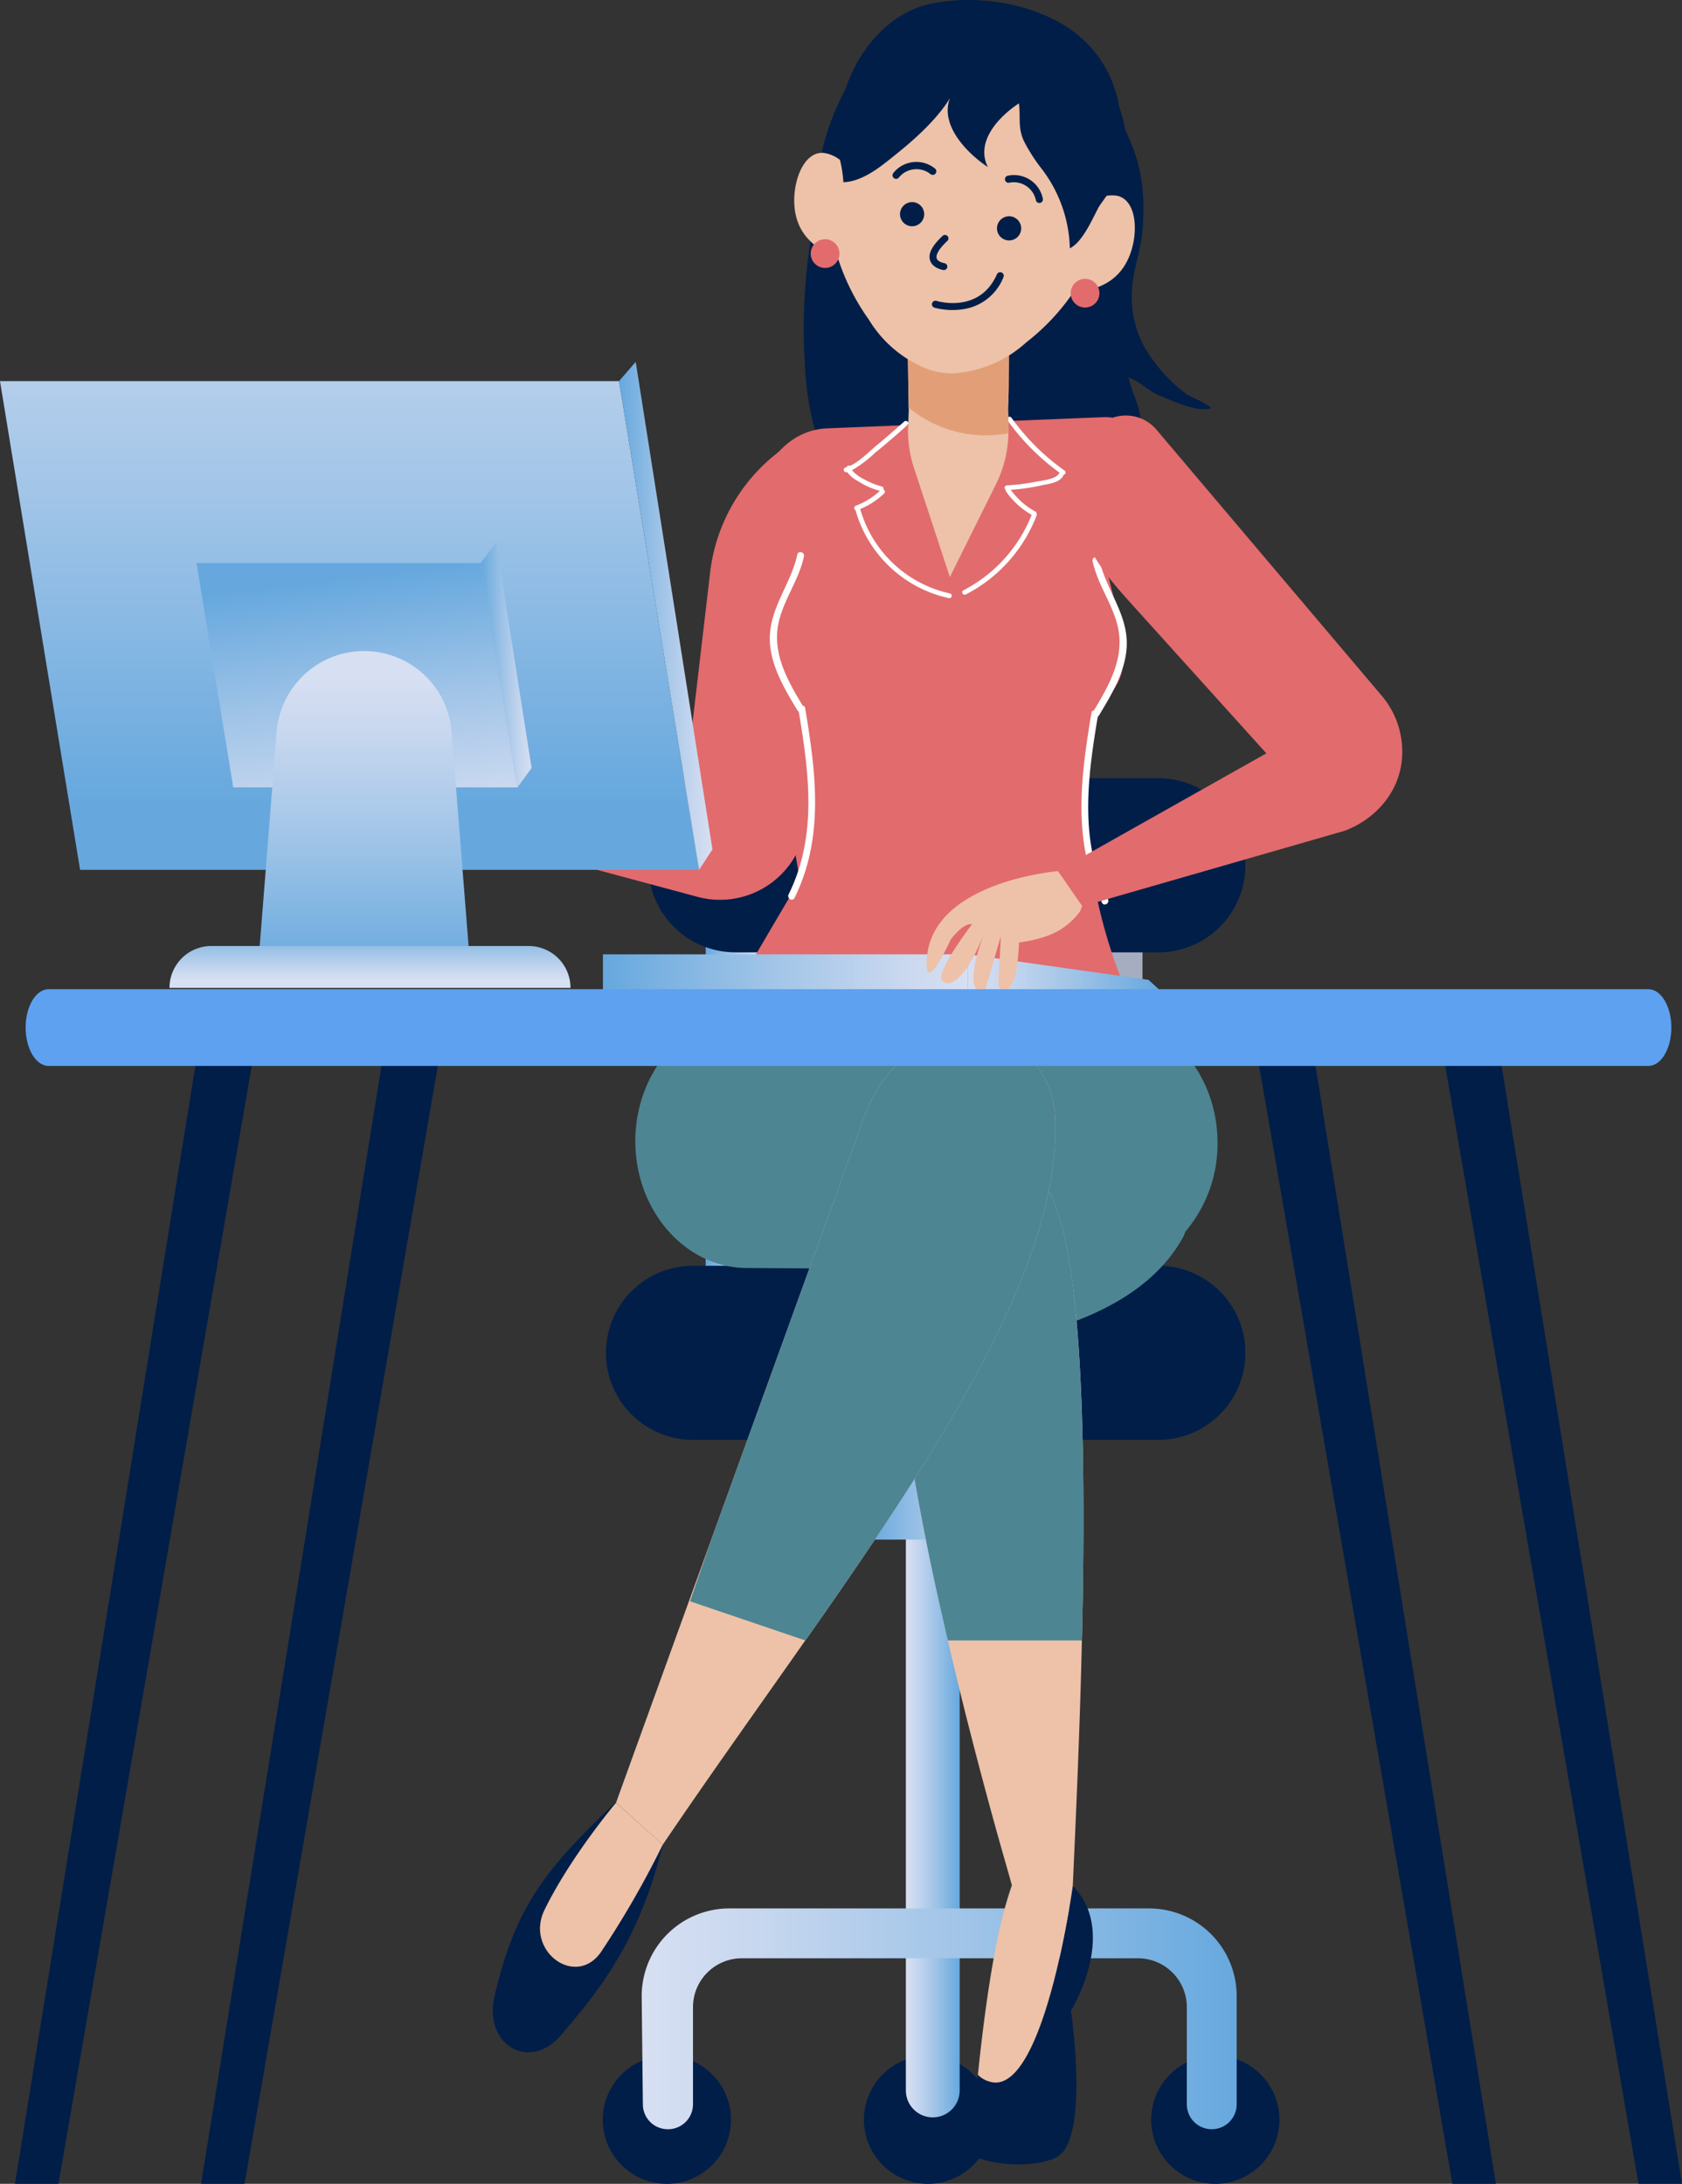 <svg xmlns="http://www.w3.org/2000/svg" xmlns:xlink="http://www.w3.org/1999/xlink" width="321.869" height="417.884" viewBox="0 0 321.869 417.884"><rect x="0" y="0" width="321.869" height="417.884" fill="#333333" stroke="none"/><defs><style>.a{fill:#001e48;}.b{fill:url(#a);}.c{fill:#a7adc0;}.d{fill:#e26b6d;}.e{fill:#fff;}.f{fill:#4d8593;}.g{fill:#edc2a9;}.h{fill:#dbbdaf;}.i{fill:#e29f77;}.j{fill:#5da1f0;}.k{fill:url(#g);}.l{fill:url(#h);}.m{fill:url(#i);}.n{fill:url(#m);}.o{fill:url(#n);}</style><linearGradient id="a" y1="0.5" x2="1" y2="0.5" gradientUnits="objectBoundingBox"><stop offset="0.007" stop-color="#d7dff2"/><stop offset="0.196" stop-color="#c7d7ef"/><stop offset="0.563" stop-color="#9ec3e7"/><stop offset="1" stop-color="#66a8de"/></linearGradient><linearGradient id="g" x1="0.5" y1="0.865" x2="0.5" y2="-0.492" gradientUnits="objectBoundingBox"><stop offset="0" stop-color="#66a8de"/><stop offset="0.437" stop-color="#9ec3e7"/><stop offset="0.804" stop-color="#c7d7ef"/><stop offset="0.993" stop-color="#d7dff2"/></linearGradient><linearGradient id="h" x1="0.425" y1="0.077" x2="0.637" y2="1.267" xlink:href="#g"/><linearGradient id="i" x1="0" y1="0.5" x2="1" y2="0.5" xlink:href="#g"/><linearGradient id="m" x1="0.5" y1="0.828" x2="0.5" y2="-0.454" xlink:href="#a"/><linearGradient id="n" x1="0.5" y1="1.103" x2="0.5" y2="0.087" xlink:href="#g"/></defs><g transform="translate(80.211)"><g transform="translate(35.135 148.919)"><circle class="a" cx="12.267" cy="12.267" r="12.267" transform="translate(104.951 244.431)"/><path class="a" d="M181.548,416.558a12.267,12.267,0,1,0,12.267-12.267A12.267,12.267,0,0,0,181.548,416.558Z" transform="translate(-131.571 -159.86)"/><circle class="a" cx="12.267" cy="12.267" r="12.267" transform="translate(0 244.431)"/><g transform="translate(19.688 26.351)"><path class="b" d="M189.935,485.236h0a5.15,5.15,0,0,0,5.148-5.15V357.569h-10.3V480.086A5.15,5.15,0,0,0,189.935,485.236Z" transform="translate(-146.469 -255.343)"/><rect class="c" width="10.298" height="73.299" transform="translate(83.598 73.299) rotate(180)"/><rect class="b" width="10.299" height="73.299" transform="translate(10.299 73.299) rotate(180)"/><rect class="b" width="25.601" height="31.25" transform="translate(56.337 119.338) rotate(180)"/></g><path class="a" d="M178.3,376.657h89.049A16.66,16.66,0,0,0,284,360h0a16.659,16.659,0,0,0-16.658-16.658H178.3A16.657,16.657,0,0,0,161.639,360h0A16.658,16.658,0,0,0,178.3,376.657Z" transform="translate(-161.03 -250.049)"/><path class="a" d="M181.574,339.033H262.5a16.658,16.658,0,0,0,16.658-16.658h0A16.659,16.659,0,0,0,262.5,305.716H181.574a16.66,16.66,0,0,0-16.661,16.658h0A16.658,16.658,0,0,0,181.574,339.033Z" transform="translate(-156.185 -305.716)"/><path class="b" d="M181.169,392.931h80.316a16.77,16.77,0,0,1,16.77,16.77v20.712a4.771,4.771,0,0,1-4.771,4.771h0a4.773,4.773,0,0,1-4.771-4.771V411.831a9.36,9.36,0,0,0-9.358-9.361H183.574a9.362,9.362,0,0,0-9.361,9.361v18.582a4.773,4.773,0,0,1-4.771,4.771h-.052a4.769,4.769,0,0,1-4.768-4.719l-.223-20.584A16.772,16.772,0,0,1,181.169,392.931Z" transform="translate(-156.948 -176.668)"/></g><path class="d" d="M229.266,300.217l-8.106,54.294a16.549,16.549,0,0,1-20.665,13.536l-53.27-14.33,1.217-12.924,49.871,4.379,4.592-39.2a34.035,34.035,0,0,1,18.659-26.52h0C229.873,275.906,230.6,291.28,229.266,300.217Z" transform="translate(-147.224 -196.432)"/><g transform="translate(73.627 4.201)"><path class="a" d="M199.017,290.646a13.865,13.865,0,0,0,2.886-1.361A2.24,2.24,0,0,1,199.017,290.646Z" transform="translate(-144.216 -185.31)"/><path class="a" d="M178.343,288.217c1.022-5.706.962-11.553,2.3-17.241a48.438,48.438,0,0,1,6.494-14.508,21.671,21.671,0,0,1,7.065-7.114c2.041-1.225,6.425-3.109,8.523-1.153l13.259,1.411c4.129-1.242,9.314,1.287,12.9,4.032,5.225,4,7.642,9.928,10.489,16.534,2.313,5.366,2.824,10.628,2.368,16.688-.345,4.61-2.11,8.319-2.085,13.152a19.731,19.731,0,0,0,4.253,12.294,28.415,28.415,0,0,0,6.236,6.264c1.458.93,3.464,1.456,4.714,2.681-2.611.878-7.077-1.28-9.621-2.279-2.2-.863-4.015-2.819-6.2-3.608.667,3.077,2.135,5.168,2.388,8.654.377,5.182-1.215,8.327-3.789,12.254-3.534,5.393-8.376,8.718-12.815,12.745-2.591,2.351-5.639,5.381-8.766,7.263,1.232-3.015-.833-9.9-1.173-12.346-.365-2.631-1.508-4.721-1.585-7.409a33.232,33.232,0,0,1,.3-6.613c-5.282,8.585-13.581,19.564-9.69,31.566-3.491-3.1-6.688-7.293-9.78-11.074-3.149-3.853-6.707-7.833-9.457-12.153-4.895-7.682-7.255-16.39-7.63-26.292A110.517,110.517,0,0,1,178.343,288.217Z" transform="translate(-176.917 -247.354)"/></g><path class="d" d="M225.214,393.015l-55.187,1.076,16.3-27.727c-3.583-20.226-7.451-50.92-8.215-69.76-.357-8.84,5.666-16.294,13.4-16.609l52.6-2.13c8.247-.335-.4,5.659-.925,15.076s4.585,21.342,5.026,29.362c.533,9.738-5.026,6.348-6.879,21.689a57.214,57.214,0,0,0-.307,8.436,100.353,100.353,0,0,0,7.342,34.261l2.328,5.83L226.141,393c-.062.06-.124.124-.184.184Z" transform="translate(-113.484 -198.026)"/><path class="e" d="M200.248,318.457a.489.489,0,0,1,.459-.429c3.048-5.054,6.1-10.454,4.451-16.567-1.133-4.2-3.772-7.694-4.689-12-.176-.826,1.1-1.18,1.272-.35,1.16,5.458,5.16,10.085,5.262,15.8.092,5.113-2.787,9.866-5.329,14.077-.055.089-.139.1-.211.151-1.974,11.863-3.581,23.819,1.949,35.013.374.759-.764,1.426-1.138.665C196.543,343.212,198.187,330.786,200.248,318.457Z" transform="translate(-71.594 -182.068)"/><g transform="translate(14.091 194.043)"><path class="a" d="M211,391.194s-6.358,46.434-18.146,36.141a22.629,22.629,0,0,1-3.251,9.085c-5.115,7.278,11.716,9.916,18.208,6.737,6.529-3.179,2.839-28.084,2.839-28.084S219.858,400.178,211,391.194Z" transform="translate(-100.015 -224.363)"/><path class="f" d="M185.446,323.914l68.6.374c11.773.065,21.345,11.049,21.273,24.415a25.99,25.99,0,0,1-6.174,16.869,6.619,6.619,0,0,1-.352.915c-4.235,7.744-11.9,13.09-22.084,16.715-.555.176-4.954,1.9-6.817,2.566l-27.018-6.926v-.134a18.049,18.049,0,0,1,1.922-6.038l-29.614-.164c-11.773-.064-21.347-11.049-21.275-24.412S173.673,323.85,185.446,323.914Z" transform="translate(-136.633 -323.914)"/><path class="g" d="M220.847,421.321c-.052,2.847-.1,5.718-.184,8.619-.342,15.391-1.029,31.469-1.741,46.967,0,0-5.138,37.639-14.786,37.639a5.136,5.136,0,0,1-3.372-1.478c.816-7.905,1.79-15.443,3-22.165.265-1.555.58-3.057.87-4.453.159-.791.342-1.634.553-2.477.58-2.321,1.24-4.692,2.083-7.117-.025-.342-1.738-6.011-4.218-15.1-2.239-8.277-5.165-19.346-8.037-31.811q-.435-1.86-.87-3.8a490.753,490.753,0,0,1-9.279-52.794c-1.659-14.732-2.187-28.7-.684-40.089l27.016,6.933c-.4.131-.684.211-.791.263C219.635,342.485,221.507,378.41,220.847,421.321Z" transform="translate(-107.936 -310.083)"/><path class="f" d="M220.847,421.321c-.052,2.847-.1,5.718-.184,8.619H195.019q-.435-1.86-.87-3.8a490.753,490.753,0,0,1-9.279-52.794c-1.659-14.732-2.187-28.7-.684-40.089l27.016,6.933c-.4.131-.684.211-.791.263C219.635,342.485,221.507,378.41,220.847,421.321Z" transform="translate(-107.936 -310.083)"/><path class="h" d="M194.156,391.168a72.374,72.374,0,0,0-2.023,7.129c.563-2.336,1.24-4.711,2.061-7.129Z" transform="translate(-94.865 -224.401)"/><path class="g" d="M246.5,342.453c.632,26.964-21.112,60.989-45.492,95.888-.791,1.106-1.555,2.239-2.373,3.348-9.145,13.045-18.555,26.2-27.279,39.087l-8.937-8.039,11.23-31.048,7.352-20.3,29.047-80.256c3.5-9.594,11.7-15.815,20.846-15.815a14.759,14.759,0,0,1,10.861,5.009A18.256,18.256,0,0,1,246.5,342.453Z" transform="translate(-138.832 -321.832)"/><path class="a" d="M166.005,429.249c6.254-7.389,14.789-17.12,19.423-36.409a178.953,178.953,0,0,1-11.845,20.586c-4.892,6.931-14.565-.335-10.777-8.1,5-10.229,13.683-20.5,13.683-20.5l-.074-.084c-13.941,13.276-19.091,20.125-23.135,36.865C150.961,431.211,159.972,436.388,166.005,429.249Z" transform="translate(-152.907 -233.91)"/><path class="g" d="M168.189,413.376a178.95,178.95,0,0,0,11.845-20.586l-8.939-8.014s-8.681,10.271-13.683,20.5C153.623,413.042,163.3,420.307,168.189,413.376Z" transform="translate(-147.512 -233.859)"/></g><g transform="translate(35.169 79.743)"><path class="e" d="M200.311,311.16A22.939,22.939,0,0,1,183.137,295a14.6,14.6,0,0,0,4.595-2.988.432.432,0,0,0-.154-.717.441.441,0,0,0-.3-.6,14.123,14.123,0,0,1-3.263-1.309,7.8,7.8,0,0,1-2.465-1.8,23.245,23.245,0,0,0,4.4-3.308q3.2-2.6,6.261-5.376c.441-.4-.228-1.027-.665-.632-1.726,1.555-3.476,3.082-5.267,4.56-1.463,1.205-3.221,3.062-5.083,3.915a.482.482,0,0,0-.655.246c-.079.025-.156.064-.236.084-.573.149-.3,1.027.268.878.022,0,.045-.017.067-.022a5.944,5.944,0,0,0,2.105,1.756,14.714,14.714,0,0,0,4.146,1.847,13.564,13.564,0,0,1-4.595,2.837.479.479,0,0,0-.055.865A23.847,23.847,0,0,0,200.1,312.055.46.46,0,0,0,200.311,311.16Z" transform="translate(-133.906 -277.346)"/><path class="e" d="M208.7,288.1a42.713,42.713,0,0,1-10.134-10.082c-.342-.479-1.123,0-.779.483a44.081,44.081,0,0,0,10.052,10.082.4.4,0,0,0-.213.156c-.63,1.071-3.536,1.344-4.687,1.57a39.281,39.281,0,0,1-5.274.647.45.45,0,0,0-.2.831.391.391,0,0,0,.069.35,15.222,15.222,0,0,0,4.895,4.463,27.8,27.8,0,0,1-13.075,14.441c-.523.275-.037,1.054.483.781a28.519,28.519,0,0,0,13.539-15.1.471.471,0,0,0-.01-.377.391.391,0,0,0-.208-.369,14.118,14.118,0,0,1-4.726-4.171,39.06,39.06,0,0,0,5.773-.828c1.371-.315,3.447-.466,4.228-1.793a.361.361,0,0,0,.027-.236A.462.462,0,0,0,208.7,288.1Z" transform="translate(-120.387 -277.818)"/><g transform="translate(0 102.873)"><path class="b" d="M226.253,326.119h-36.69v-6.814l34.593,4.892Z" transform="translate(-119.745 -319.305)"/><rect class="b" width="69.818" height="6.814" transform="translate(69.818 6.814) rotate(180)"/></g></g><g transform="translate(71.773 6.103)"><path class="g" d="M201.8,298.986l-8.828,17.772-6.849-20.824a22.858,22.858,0,0,1-1.136-8.188l.119-2.916-.017-.493-.151-9.41,19.341-2.688-.052,7.776c-.01,1.413-.032,2.879-.124,4.31,0,.34.037,1.934.092,3.72a9.246,9.246,0,0,1-.017,1.2A22.816,22.816,0,0,1,201.8,298.986Z" transform="translate(-163.189 -212.436)"/><path class="i" d="M204.181,289.246a23.269,23.269,0,0,1-19.088-4.91l-.151-9.41,19.341-2.688-.052,7.776c-.01,1.413-.032,2.879-.124,4.31,0,.34.037,1.934.092,3.72A9.246,9.246,0,0,1,204.181,289.246Z" transform="translate(-163.189 -212.436)"/><path class="g" d="M181.724,271.271a6.408,6.408,0,0,1,3.484,1.587,49.756,49.756,0,0,1,13.561-19.51,16.868,16.868,0,0,1,7.784-4.573,12.218,12.218,0,0,1,4.377-.64,40.119,40.119,0,0,1,5.713.836,12.144,12.144,0,0,1,4.01,1.865,16.873,16.873,0,0,1,6.152,6.606,49.764,49.764,0,0,1,7.414,22.575,6.415,6.415,0,0,1,3.794-.526c3.7.873,4.054,6.99,2.366,11.342-2.14,5.515-6.71,6.673-10.871,7.226a42.152,42.152,0,0,1-8.954,9.487,22.8,22.8,0,0,1-12.867,5.815c-.141.015-.28.025-.422.037-.275.02-.548.064-.826.072-.188,0-.374-.022-.56-.027-.159,0-.315-.015-.471-.022-.362-.022-.722-.05-1.081-.107s-.712-.124-1.064-.206c-.154-.037-.3-.072-.459-.114-.178-.05-.367-.077-.543-.134-.265-.089-.513-.208-.774-.307-.129-.05-.26-.1-.392-.154a22.8,22.8,0,0,1-10.67-9.259,42.035,42.035,0,0,1-5.862-11.644c-3.829-1.721-7.878-4.139-8.351-10.035C175.839,276.808,177.93,271.048,181.724,271.271Z" transform="translate(-176.169 -248.121)"/><g transform="translate(18.812 24.875)"><g transform="translate(7.586 21.107)"><path class="a" d="M192.7,273.755a9.839,9.839,0,0,0,7.756-6.13.683.683,0,1,0-1.25-.553c-3.31,7.481-11.171,5.2-11.508,5.1a.682.682,0,1,0-.4,1.3A13.394,13.394,0,0,0,192.7,273.755Z" transform="translate(-186.815 -266.665)"/></g><g transform="translate(19.989 10.403)"><path class="a" d="M196.393,265.163a2.314,2.314,0,1,1-1.77-2.762A2.324,2.324,0,0,1,196.393,265.163Z" transform="translate(-191.817 -262.348)"/></g><g transform="translate(1.43 7.693)"><path class="a" d="M188.906,264.07a2.312,2.312,0,1,1-1.768-2.762A2.317,2.317,0,0,1,188.906,264.07Z" transform="translate(-184.332 -261.255)"/></g><g transform="translate(21.515 2.532)"><path class="a" d="M199.12,264.5l.072-.017a.682.682,0,0,0,.481-.838,5.637,5.637,0,0,0-6.705-4.357.682.682,0,0,0-.521.808.665.665,0,0,0,.808.528,4.325,4.325,0,0,1,5.1,3.38A.686.686,0,0,0,199.12,264.5Z" transform="translate(-192.432 -259.174)"/></g><path class="a" d="M191.962,260.41l.047-.057a.683.683,0,0,0-.161-.952,5.638,5.638,0,0,0-7.947.888.686.686,0,0,0,.112.957.663.663,0,0,0,.96-.107,4.324,4.324,0,0,1,6.083-.622A.683.683,0,0,0,191.962,260.41Z" transform="translate(-183.756 -258.152)"/><g transform="translate(7.078 13.982)"><path class="a" d="M189.256,270.5a.662.662,0,0,0,.2-1.309c-.015,0-1.26-.216-1.48-.937-.1-.332-.1-1.317,2.043-3.318a.663.663,0,0,0-.905-.97c-2.011,1.875-2.8,3.407-2.4,4.682.474,1.527,2.46,1.84,2.544,1.852Z" transform="translate(-186.61 -263.791)"/></g></g></g><path class="a" d="M207.659,264.312c-.434-4.587-2.6-12.445-7.947-13.212l-.96,1.3c-1.818,7.8-.992,17.93,3.588,24.787C205.035,273.516,208.115,269.127,207.659,264.312Z" transform="translate(-72.307 -237.609)"/><path class="d" d="M259.405,331.357a16.486,16.486,0,0,1,3.757,13c-.833,5.909-5.222,10.707-10.8,12.817l-50.647,14.58-5.815-6.05,41.42-23.331-26.445-29.3c-7.707-8.54-11.627-15.153-8.684-26.274l.793-3.229a7.675,7.675,0,0,1,13.311-3.129Z" transform="translate(-75.202 -198.218)"/><path class="g" d="M211.526,312.882s-25.426,2.041-25.136,17.98c0,0-.29,5.507,4.637-4.925,0,0,2.318-3.189,4.057-2.9,0,0-6.137,7.982-5.924,10.338.109,1.2,3.605,3.283,8.242-8.6,0,0-4.709,11.813.112,11.168l3.077-10.588-.508,9.517s3.427,4.391,3.985-8.359h0c.035.012.064.037.1.032,4.771-.724,8.577-1.942,11.572-5.934l.409-1.051Z" transform="translate(-89.277 -146.194)"/><path class="a" d="M233.361,265.974a22.356,22.356,0,0,0-10.236-15.322c-7.26-4.538-17.206-5.993-25.565-4.322-12.418,2.485-20.14,18.111-17.539,30.145a24.344,24.344,0,0,1,.6,4.052c3.985-.131,7.771-3.5,10.7-5.859,3.372-2.718,7.449-6.507,9.693-10.234-1.994,5.247,3.367,10.6,7.251,13.2-2.418-4.88,2.068-9.623,5.939-12.2.377,2.735-.3,4.84,1.141,7.563a33.085,33.085,0,0,0,2.993,4.672,26.122,26.122,0,0,1,5.621,15.51c2.512-1.292,4.272-5.592,5.579-8C232.379,279.957,234.326,271.476,233.361,265.974Z" transform="translate(-99.44 -245.659)"/><path class="d" d="M182.934,266.866a2.746,2.746,0,1,1-2.747-2.745A2.747,2.747,0,0,1,182.934,266.866Z" transform="translate(-102.512 -218.343)"/><path class="d" d="M203,269.922a2.746,2.746,0,1,1-2.747-2.745A2.747,2.747,0,0,1,203,269.922Z" transform="translate(-72.826 -213.821)"/><path class="e" d="M181.042,318.085a.491.491,0,0,0-.461-.429c-3.045-5.053-6.1-10.454-4.451-16.567,1.136-4.2,3.774-7.694,4.689-12,.176-.828-1.094-1.18-1.272-.35-1.161,5.455-5.16,10.082-5.262,15.8-.089,5.113,2.787,9.867,5.329,14.077.055.089.139.1.211.149,1.974,11.863,3.583,23.819-1.947,35.015-.374.756.761,1.426,1.138.665C184.744,342.839,183.1,330.414,181.042,318.085Z" transform="translate(-107.186 -182.62)"/><path class="f" d="M238.05,342.453c.632,26.964-21.112,60.989-45.492,95.888-.791,1.106-1.555,2.239-2.373,3.348L168.129,434.2l4.424-12.812L201.6,341.136c3.5-9.594,11.7-15.815,20.846-15.815a14.759,14.759,0,0,1,10.861,5.009A18.257,18.257,0,0,1,238.05,342.453Z" transform="translate(-116.292 -127.788)"/></g><g transform="translate(2.866 189.288)"><g transform="translate(0 11.535)"><path class="a" d="M263.716,543.709h8.323L237.011,326.648H226.191Z" transform="translate(46.964 -326.648)"/><path class="a" d="M249.354,543.709h8.324L222.65,326.648H211.829Z" transform="translate(25.714 -326.648)"/><path class="a" d="M124.356,543.709h-8.323L151.06,326.648h10.821Z" transform="translate(-116.032 -326.648)"/><path class="a" d="M138.717,543.709h-8.324l35.028-217.061h10.821Z" transform="translate(-94.783 -326.648)"/></g><path class="j" d="M121.245,336.678H427.39c2.425,0,4.391-3.288,4.391-7.342h0c0-4.052-1.966-7.34-4.391-7.34H121.245c-2.425,0-4.391,3.288-4.391,7.34h0C116.854,333.39,118.82,336.678,121.245,336.678Z" transform="translate(-114.816 -321.996)"/></g><g transform="translate(0 69.254)"><path class="k" d="M114.876,275.071H233.333l15.326,93.513H130.2Z" transform="translate(-114.876 -271.396)"/><path class="l" d="M130.041,289.106h54.386l7.037,42.934H137.077Z" transform="translate(-92.437 -250.628)"/><path class="m" d="M151.974,291.452l2.951-3.932,6.781,43.149-2.695,3.717Z" transform="translate(-59.984 -252.974)"/><path class="m" d="M187.378,287.521H132.809l-2.768,3.932h54.386Z" transform="translate(-92.437 -252.974)"/><path class="m" d="M177.974,370.776l2.554-3.9-14.688-93.292-3.193,3.675Z" transform="translate(-44.191 -273.589)"/><path class="m" d="M236.526,273.589H117.747l-2.871,3.675H233.333Z" transform="translate(-114.876 -273.589)"/><path class="n" d="M135.973,318.661h60.707a8.016,8.016,0,0,1,8.014,8.017H127.956A8.018,8.018,0,0,1,135.973,318.661Z" transform="translate(-95.523 -206.897)"/><path class="o" d="M174.888,352.339l-3.251-40.981A16.785,16.785,0,0,0,154.9,295.9h0a16.785,16.785,0,0,0-16.733,15.458l-3.251,40.981Z" transform="translate(-85.22 -240.576)"/></g></svg>